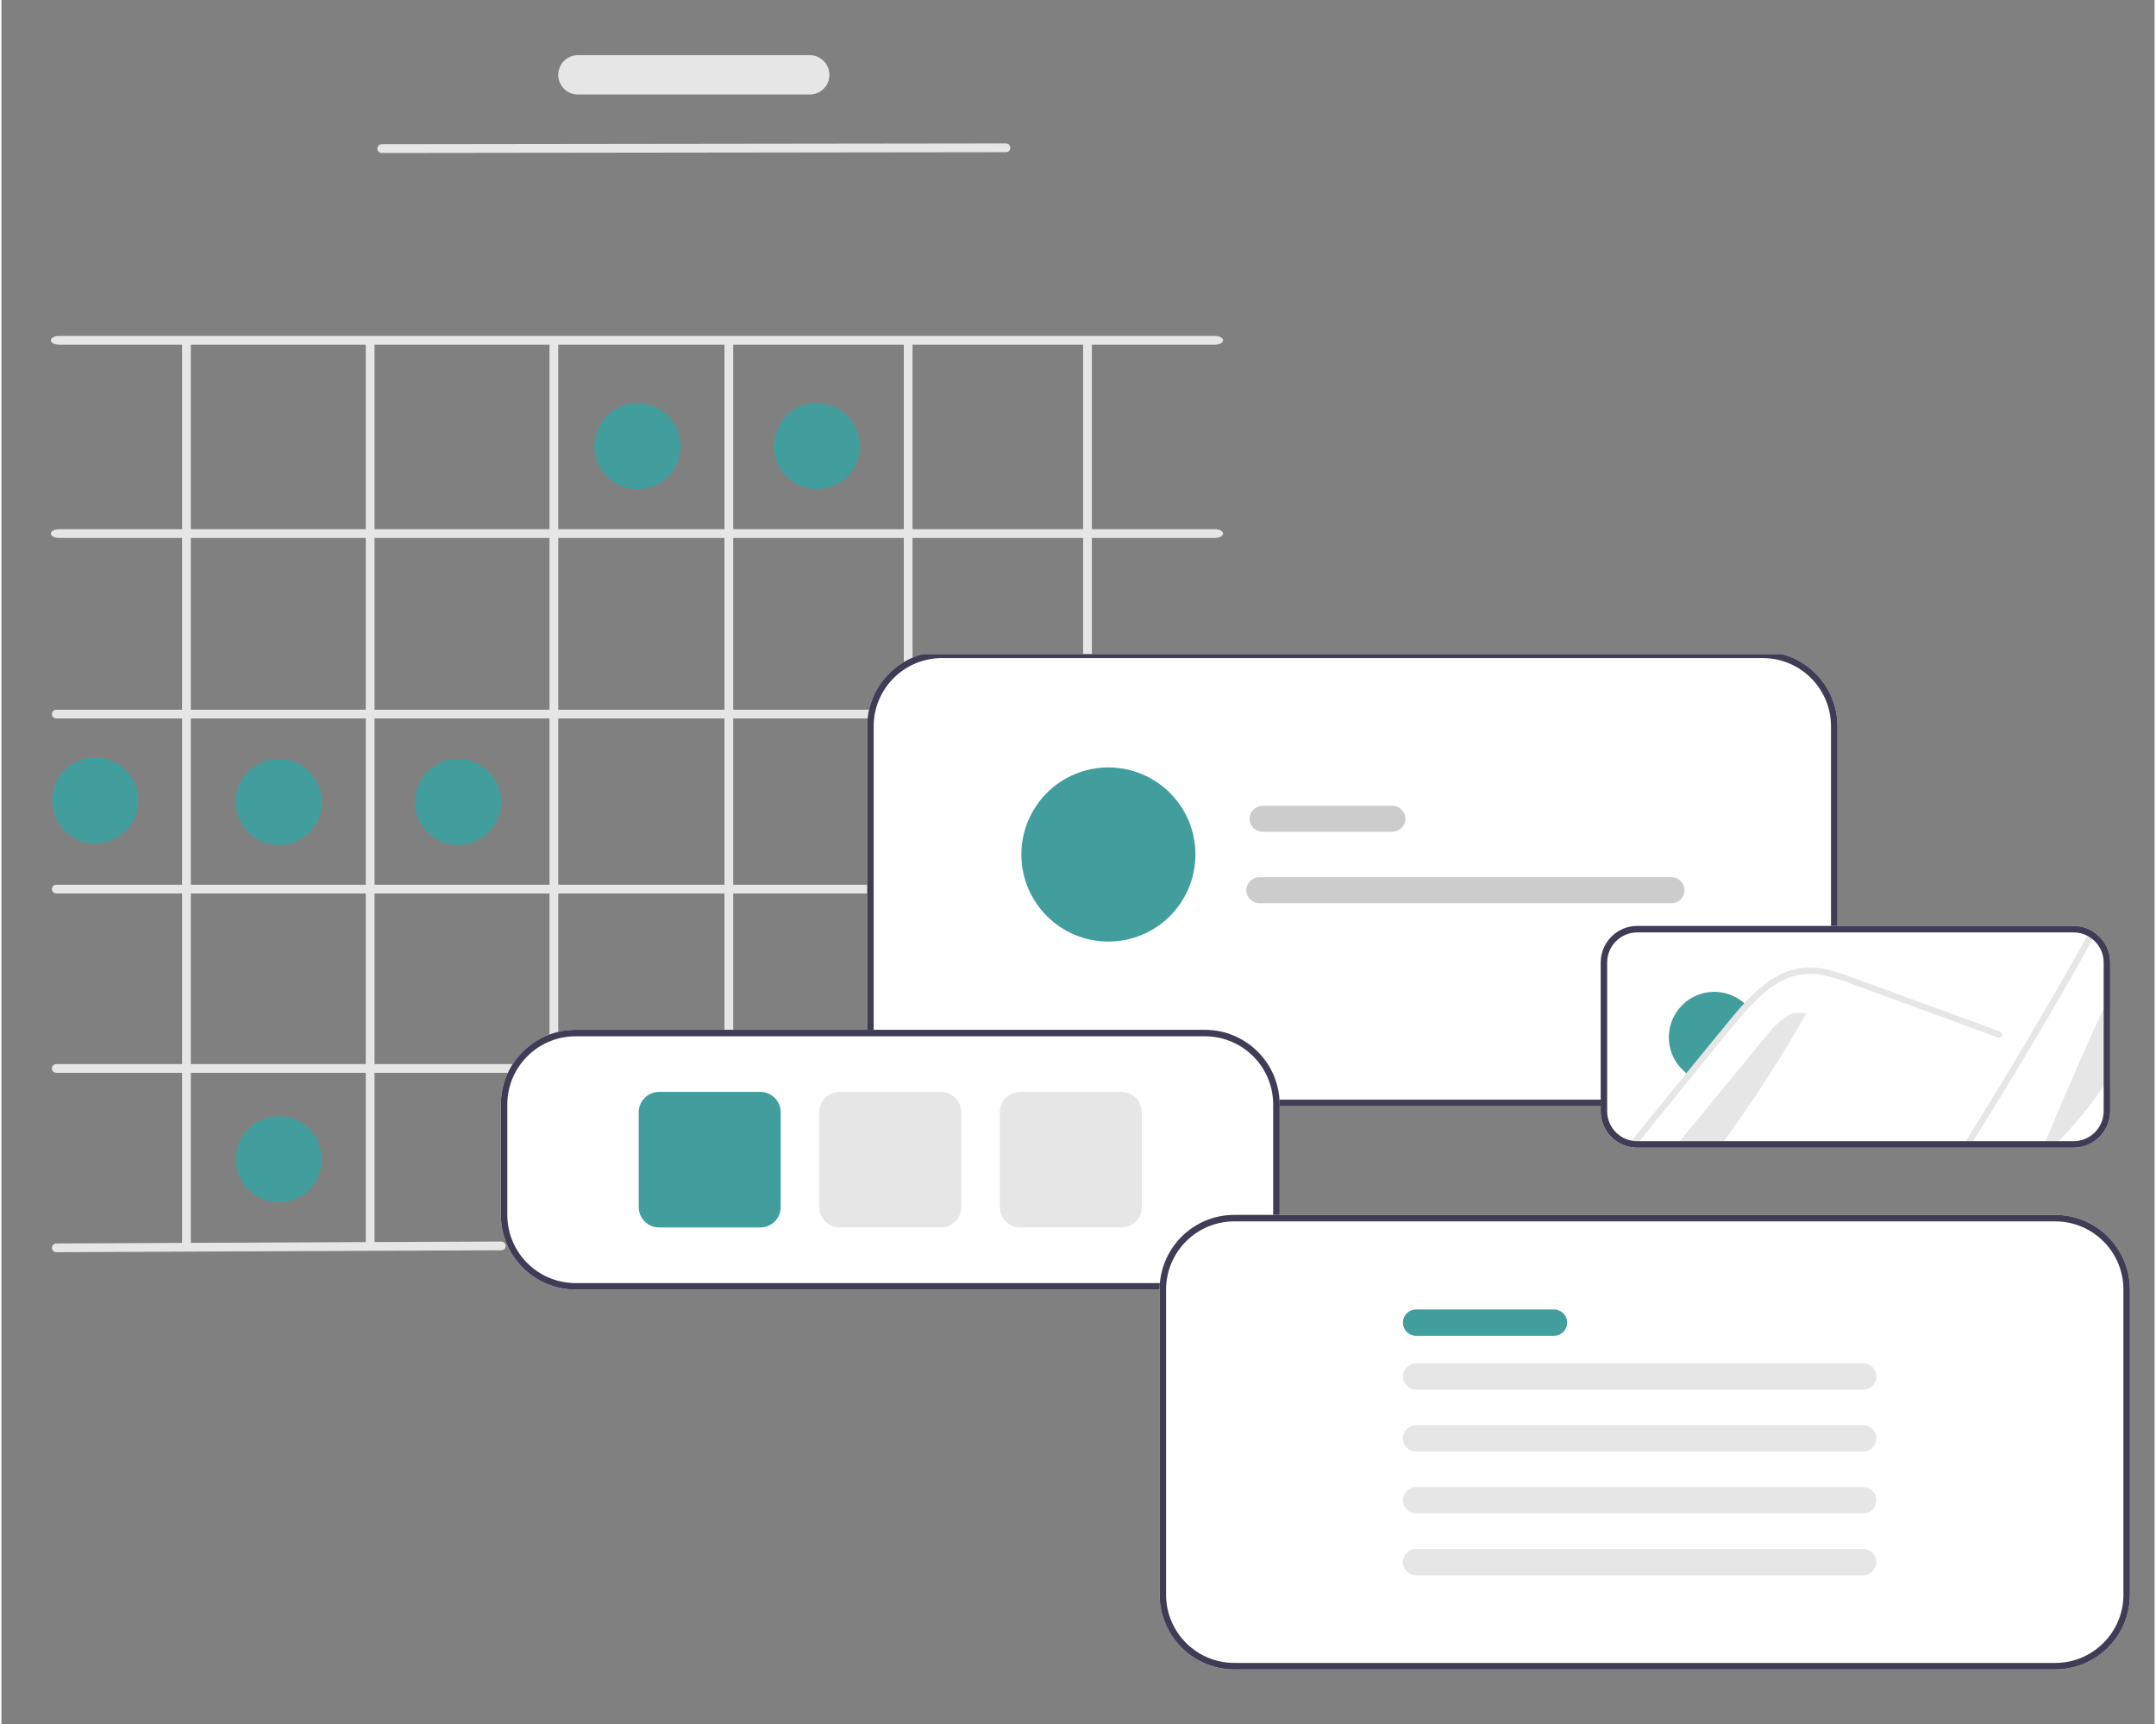 <svg xmlns="http://www.w3.org/2000/svg" xmlns:xlink="http://www.w3.org/1999/xlink" width="944" zoomAndPan="magnify" viewBox="0 0 708 567" height="755" preserveAspectRatio="xMidYMid meet" version="1.0"><rect x="0" y="0" width="708" height="567" fill="#808080" stroke="none"/><defs><clipPath id="0dc16e48a9"><path d="M 284 215.062 L 604 215.062 L 604 364 L 284 364 Z M 284 215.062 " clip-rule="nonzero"/></clipPath><clipPath id="620d560d1e"><path d="M 164.211 338 L 421 338 L 421 425 L 164.211 425 Z M 164.211 338 " clip-rule="nonzero"/></clipPath><clipPath id="6f93080015"><path d="M 380 399 L 699.895 399 L 699.895 549 L 380 549 Z M 380 399 " clip-rule="nonzero"/></clipPath></defs><path fill="#429e9d" d="M 223.309 146.676 C 223.309 154.496 216.973 160.836 209.152 160.836 C 201.336 160.836 194.996 154.496 194.996 146.676 C 194.996 138.855 201.336 132.516 209.152 132.516 C 216.973 132.516 223.309 138.855 223.309 146.676 Z M 223.309 146.676 " fill-opacity="1" fill-rule="nonzero"/><path fill="#429e9d" d="M 282.297 146.676 C 282.297 154.496 275.957 160.836 268.141 160.836 C 260.32 160.836 253.984 154.496 253.984 146.676 C 253.984 138.855 260.32 132.516 268.141 132.516 C 275.957 132.516 282.297 138.855 282.297 146.676 Z M 282.297 146.676 " fill-opacity="1" fill-rule="nonzero"/><path fill="#429e9d" d="M 105.336 263.68 C 105.336 271.5 98.996 277.84 91.18 277.84 C 83.359 277.84 77.023 271.5 77.023 263.68 C 77.023 255.859 83.359 249.52 91.18 249.52 C 98.996 249.52 105.336 255.859 105.336 263.68 Z M 105.336 263.68 " fill-opacity="1" fill-rule="nonzero"/><path fill="#429e9d" d="M 164.324 263.68 C 164.324 271.5 157.984 277.84 150.168 277.84 C 142.348 277.84 136.008 271.5 136.008 263.68 C 136.008 255.859 142.348 249.52 150.168 249.52 C 157.984 249.52 164.324 255.859 164.324 263.68 Z M 164.324 263.68 " fill-opacity="1" fill-rule="nonzero"/><path fill="#429e9d" d="M 105.371 381.16 C 105.371 388.98 99.035 395.316 91.215 395.316 C 83.398 395.316 77.059 388.98 77.059 381.16 C 77.059 373.34 83.398 367 91.215 367 C 99.035 367 105.371 373.34 105.371 381.16 Z M 105.371 381.16 " fill-opacity="1" fill-rule="nonzero"/><path fill="#e6e6e6" d="M 399.043 176.883 L 18.922 176.883 C 17.449 176.883 16.258 176.238 16.258 175.445 C 16.258 174.652 17.449 174.008 18.922 174.008 L 399.043 174.008 C 400.516 174.008 401.707 174.652 401.707 175.445 C 401.707 176.238 400.516 176.883 399.043 176.883 Z M 399.043 176.883 " fill-opacity="1" fill-rule="nonzero"/><path fill="#e6e6e6" d="M 399.043 113.336 L 18.922 113.336 C 17.449 113.336 16.258 112.691 16.258 111.895 C 16.258 111.102 17.449 110.457 18.922 110.457 L 399.043 110.457 C 400.516 110.457 401.707 111.102 401.707 111.895 C 401.707 112.691 400.516 113.336 399.043 113.336 Z M 399.043 113.336 " fill-opacity="1" fill-rule="nonzero"/><path fill="#e6e6e6" d="M 400.27 236.238 L 18.035 236.238 C 17.242 236.238 16.598 235.594 16.598 234.801 C 16.598 234.008 17.242 233.363 18.035 233.363 L 400.27 233.363 C 401.062 233.363 401.707 234.008 401.707 234.801 C 401.707 235.594 401.062 236.238 400.27 236.238 Z M 400.27 236.238 " fill-opacity="1" fill-rule="nonzero"/><path fill="#e6e6e6" d="M 400.27 293.777 L 18.035 293.777 C 17.242 293.777 16.598 293.133 16.598 292.34 C 16.598 291.543 17.242 290.902 18.035 290.902 L 400.27 290.902 C 401.062 290.902 401.707 291.543 401.707 292.34 C 401.707 293.133 401.062 293.777 400.27 293.777 Z M 400.27 293.777 " fill-opacity="1" fill-rule="nonzero"/><path fill="#e6e6e6" d="M 400.27 352.754 L 18.035 352.754 C 17.242 352.754 16.598 352.109 16.598 351.316 C 16.598 350.523 17.242 349.879 18.035 349.879 L 400.27 349.879 C 401.062 349.879 401.707 350.523 401.707 351.316 C 401.707 352.109 401.062 352.754 400.27 352.754 Z M 400.27 352.754 " fill-opacity="1" fill-rule="nonzero"/><path fill="#e6e6e6" d="M 355.684 349.789 L 355.684 112.789 C 355.684 112.297 356.328 111.895 357.125 111.895 C 357.918 111.895 358.562 112.297 358.562 112.789 L 358.562 349.789 C 358.562 350.281 357.918 350.684 357.125 350.684 C 356.328 350.684 355.684 350.281 355.684 349.789 Z M 355.684 349.789 " fill-opacity="1" fill-rule="nonzero"/><path fill="#e6e6e6" d="M 296.719 349.789 L 296.719 112.789 C 296.719 112.297 297.359 111.895 298.156 111.895 C 298.949 111.895 299.594 112.297 299.594 112.789 L 299.594 349.789 C 299.594 350.281 298.949 350.684 298.156 350.684 C 297.359 350.684 296.719 350.281 296.719 349.789 Z M 296.719 349.789 " fill-opacity="1" fill-rule="nonzero"/><path fill="#e6e6e6" d="M 237.75 349.789 L 237.75 112.789 C 237.75 112.297 238.391 111.895 239.188 111.895 C 239.98 111.895 240.625 112.297 240.625 112.789 L 240.625 349.789 C 240.625 350.281 239.98 350.684 239.188 350.684 C 238.391 350.684 237.75 350.281 237.75 349.789 Z M 237.75 349.789 " fill-opacity="1" fill-rule="nonzero"/><path fill="#e6e6e6" d="M 180.219 349.789 L 180.219 112.789 C 180.219 112.297 180.863 111.895 181.656 111.895 C 182.449 111.895 183.094 112.297 183.094 112.789 L 183.094 349.789 C 183.094 350.281 182.449 350.684 181.656 350.684 C 180.863 350.684 180.219 350.281 180.219 349.789 Z M 180.219 349.789 " fill-opacity="1" fill-rule="nonzero"/><path fill="#e6e6e6" d="M 119.812 409.98 L 119.812 113.012 C 119.98 112.355 120.57 111.895 121.25 111.895 C 121.93 111.895 122.52 112.355 122.688 113.012 L 122.688 409.98 C 122.52 410.637 121.93 411.098 121.25 411.098 C 120.57 411.098 119.98 410.637 119.812 409.98 Z M 119.812 409.98 " fill-opacity="1" fill-rule="nonzero"/><path fill="#e6e6e6" d="M 59.406 409.98 L 59.406 113.012 C 59.57 112.355 60.164 111.895 60.844 111.895 C 61.52 111.895 62.113 112.355 62.281 113.012 L 62.281 409.98 C 62.113 410.637 61.52 411.098 60.844 411.098 C 60.164 411.098 59.57 410.637 59.406 409.98 Z M 59.406 409.98 " fill-opacity="1" fill-rule="nonzero"/><path fill="#e6e6e6" d="M 18.035 411.734 C 17.242 411.734 16.598 411.094 16.594 410.297 C 16.594 409.504 17.234 408.859 18.031 408.855 L 164.391 408.223 C 165.176 408.238 165.812 408.867 165.836 409.652 C 165.836 410.035 165.688 410.402 165.418 410.672 C 165.148 410.945 164.785 411.098 164.402 411.098 L 18.043 411.734 Z M 18.035 411.734 " fill-opacity="1" fill-rule="nonzero"/><path fill="#e6e6e6" d="M 125.043 50.297 C 124.25 50.297 123.605 49.656 123.602 48.859 C 123.602 48.066 124.246 47.422 125.039 47.422 L 330.316 47.164 L 330.32 47.164 C 331.113 47.164 331.758 47.809 331.758 48.602 C 331.758 49.398 331.113 50.043 330.32 50.043 Z M 125.043 50.297 " fill-opacity="1" fill-rule="nonzero"/><path fill="#429e9d" d="M 44.965 263.191 C 44.965 271.012 38.629 277.352 30.809 277.352 C 22.988 277.352 16.652 271.012 16.652 263.191 C 16.652 255.371 22.988 249.035 30.809 249.035 C 38.629 249.035 44.965 255.371 44.965 263.191 Z M 44.965 263.191 " fill-opacity="1" fill-rule="nonzero"/><path fill="#e6e6e6" d="M 265.793 31.082 L 189.566 31.082 C 185.992 31.082 183.094 28.184 183.094 24.609 C 183.094 21.035 185.992 18.137 189.566 18.137 L 265.793 18.137 C 269.367 18.137 272.266 21.035 272.266 24.609 C 272.266 28.184 269.367 31.082 265.793 31.082 Z M 265.793 31.082 " fill-opacity="1" fill-rule="nonzero"/><g clip-path="url(#0dc16e48a9)"><path fill="#ffffff" d="M 579.195 363.715 L 309.223 363.715 C 295.676 363.699 284.695 352.715 284.68 339.16 L 284.68 238.809 C 284.695 225.254 295.676 214.27 309.223 214.254 L 579.195 214.254 C 592.746 214.27 603.723 225.254 603.738 238.809 L 603.738 339.16 C 603.723 352.715 592.746 363.699 579.195 363.715 Z M 579.195 363.715 " fill-opacity="1" fill-rule="nonzero"/><path fill="#3f3d56" d="M 579.195 363.715 L 309.223 363.715 C 295.676 363.699 284.695 352.715 284.68 339.16 L 284.68 238.809 C 284.695 225.254 295.676 214.27 309.223 214.254 L 579.195 214.254 C 592.746 214.27 603.723 225.254 603.738 238.809 L 603.738 339.16 C 603.723 352.715 592.746 363.699 579.195 363.715 Z M 309.223 216.391 C 296.852 216.402 286.828 226.434 286.812 238.809 L 286.812 339.16 C 286.828 351.535 296.852 361.562 309.223 361.578 L 579.195 361.578 C 591.566 361.562 601.59 351.535 601.605 339.16 L 601.605 238.809 C 601.59 226.434 591.566 216.402 579.195 216.391 Z M 309.223 216.391 " fill-opacity="1" fill-rule="nonzero"/></g><path fill="#ffffff" d="M 681.352 377.371 L 537.754 377.371 C 536.848 377.359 535.945 377.246 535.066 377.031 C 529.656 375.73 525.852 370.883 525.867 365.316 L 525.867 316.488 C 525.879 309.836 531.266 304.449 537.914 304.445 L 681.352 304.445 C 683.285 304.441 685.191 304.906 686.902 305.805 C 687.586 306.16 688.23 306.578 688.828 307.062 C 691.727 309.328 693.41 312.809 693.398 316.488 L 693.398 365.316 C 693.391 371.973 688.004 377.363 681.352 377.371 Z M 681.352 377.371 " fill-opacity="1" fill-rule="nonzero"/><path fill="#e6e6e6" d="M 671.727 376.305 C 678.246 360.449 685.117 344.754 692.332 329.211 L 692.332 355.559 C 687.41 363.051 681.719 370.004 675.344 376.305 Z M 671.727 376.305 " fill-opacity="1" fill-rule="nonzero"/><path fill="#e6e6e6" d="M 688.16 307.895 C 675.258 331.051 661.762 353.852 647.664 376.305 L 645.211 376.305 C 659.539 353.5 673.273 330.316 686.41 306.75 C 687.031 307.074 687.617 307.457 688.16 307.895 Z M 688.16 307.895 " fill-opacity="1" fill-rule="nonzero"/><path fill="#e6e6e6" d="M 593.488 333.172 C 585.059 348.086 575.754 362.488 565.625 376.305 L 550.996 376.305 C 560.578 364.625 570.168 352.945 579.766 341.266 C 582.52 337.902 585.508 334.379 589.637 333.012 Z M 593.488 333.172 " fill-opacity="1" fill-rule="nonzero"/><path fill="#429e9d" d="M 574.047 330.781 C 572.52 332.371 571.059 334.027 569.68 335.746 C 566.652 339.398 563.664 343.082 560.664 346.754 C 558.797 349.039 556.93 351.32 555.082 353.605 C 554.496 353.23 553.941 352.809 553.418 352.348 C 547.285 347.02 546.531 337.77 551.723 331.52 C 556.91 325.27 566.141 324.316 572.5 329.371 C 573.051 329.801 573.566 330.273 574.047 330.781 Z M 574.047 330.781 " fill-opacity="1" fill-rule="nonzero"/><path fill="#e6e6e6" d="M 656.562 341.16 L 628.52 330.898 L 614.594 325.809 C 610.059 324.152 605.535 322.262 600.852 321.066 C 596.777 319.902 592.453 319.957 588.41 321.227 C 584.805 322.562 581.504 324.609 578.707 327.25 C 577.473 328.391 576.273 329.57 575.113 330.781 C 573.586 332.371 572.125 334.027 570.75 335.746 C 567.719 339.398 564.73 343.082 561.73 346.754 C 559.863 349.039 557.996 351.32 556.152 353.605 C 549.984 361.152 543.852 368.719 537.754 376.305 C 536.934 376.293 536.117 376.188 535.32 375.992 C 541.68 368.094 548.07 360.211 554.484 352.348 C 555.223 351.43 555.98 350.5 556.727 349.582 C 559.852 345.75 562.984 341.922 566.117 338.094 C 568.539 335.137 570.941 332.16 573.566 329.371 C 573.801 329.117 574.035 328.871 574.281 328.613 C 579.605 323.105 586.254 318.238 594.215 318.109 C 598.898 318.035 603.422 319.52 607.777 321.09 C 612.461 322.785 617.133 324.516 621.82 326.234 L 650.055 336.566 L 657.117 339.152 C 658.367 339.602 657.832 341.629 656.562 341.16 Z M 656.562 341.16 " fill-opacity="1" fill-rule="nonzero"/><path fill="#3f3d56" d="M 681.352 377.371 L 537.754 377.371 C 536.848 377.359 535.945 377.246 535.066 377.031 C 529.656 375.73 525.852 370.883 525.867 365.316 L 525.867 316.488 C 525.879 309.836 531.266 304.449 537.914 304.445 L 681.352 304.445 C 683.285 304.441 685.191 304.906 686.902 305.805 C 687.586 306.16 688.23 306.578 688.828 307.062 C 691.727 309.328 693.41 312.809 693.398 316.488 L 693.398 365.316 C 693.391 371.973 688.004 377.363 681.352 377.371 Z M 537.914 306.582 C 532.445 306.582 528.012 311.016 528 316.488 L 528 365.316 C 527.988 369.898 531.121 373.887 535.57 374.957 C 536.289 375.133 537.027 375.227 537.766 375.234 L 681.352 375.234 C 686.824 375.23 691.258 370.793 691.266 365.316 L 691.266 316.488 C 691.273 313.461 689.887 310.598 687.5 308.734 C 687.008 308.336 686.48 307.992 685.922 307.699 C 684.512 306.961 682.941 306.578 681.352 306.582 Z M 537.914 306.582 " fill-opacity="1" fill-rule="nonzero"/><g clip-path="url(#620d560d1e)"><path fill="#ffffff" d="M 395.77 424.02 L 188.754 424.02 C 175.207 424.004 164.227 413.02 164.211 399.465 L 164.211 363.168 C 164.227 349.613 175.207 338.629 188.754 338.613 L 395.77 338.613 C 409.32 338.629 420.297 349.613 420.312 363.168 L 420.312 399.465 C 420.297 413.02 409.32 424.004 395.77 424.02 Z M 395.77 424.02 " fill-opacity="1" fill-rule="nonzero"/><path fill="#3f3d56" d="M 395.77 424.02 L 188.754 424.02 C 175.207 424.004 164.227 413.02 164.211 399.465 L 164.211 363.168 C 164.227 349.613 175.207 338.629 188.754 338.613 L 395.77 338.613 C 409.32 338.629 420.297 349.613 420.312 363.168 L 420.312 399.465 C 420.297 413.02 409.32 424.004 395.77 424.02 Z M 188.754 340.75 C 176.387 340.762 166.359 350.793 166.348 363.168 L 166.348 399.465 C 166.359 411.84 176.387 421.867 188.754 421.883 L 395.77 421.883 C 408.141 421.867 418.164 411.84 418.18 399.465 L 418.18 363.168 C 418.164 350.793 408.141 340.762 395.77 340.75 Z M 188.754 340.75 " fill-opacity="1" fill-rule="nonzero"/></g><path fill="#429e9d" d="M 249.539 403.602 L 216.258 403.602 C 212.555 403.598 209.555 400.594 209.551 396.891 L 209.551 365.742 C 209.555 362.035 212.555 359.031 216.258 359.027 L 249.539 359.027 C 253.242 359.031 256.246 362.035 256.25 365.742 L 256.25 396.891 C 256.246 400.594 253.242 403.598 249.539 403.602 Z M 249.539 403.602 " fill-opacity="1" fill-rule="nonzero"/><path fill="#e6e6e6" d="M 308.902 403.602 L 275.621 403.602 C 271.918 403.598 268.918 400.594 268.914 396.891 L 268.914 365.742 C 268.918 362.035 271.918 359.031 275.621 359.027 L 308.902 359.027 C 312.605 359.031 315.609 362.035 315.613 365.742 L 315.613 396.891 C 315.609 400.594 312.605 403.598 308.902 403.602 Z M 308.902 403.602 " fill-opacity="1" fill-rule="nonzero"/><path fill="#e6e6e6" d="M 368.266 403.602 L 334.984 403.602 C 331.281 403.598 328.281 400.594 328.277 396.891 L 328.277 365.742 C 328.281 362.035 331.281 359.031 334.984 359.027 L 368.266 359.027 C 371.969 359.031 374.973 362.035 374.977 365.742 L 374.977 396.891 C 374.973 400.594 371.969 403.598 368.266 403.602 Z M 368.266 403.602 " fill-opacity="1" fill-rule="nonzero"/><path fill="#cccccc" d="M 457.371 273.492 L 414.688 273.492 C 412.332 273.492 410.418 271.582 410.418 269.223 C 410.418 266.863 412.332 264.953 414.688 264.953 L 457.371 264.953 C 459.73 264.953 461.641 266.863 461.641 269.223 C 461.641 271.582 459.73 273.492 457.371 273.492 Z M 457.371 273.492 " fill-opacity="1" fill-rule="nonzero"/><path fill="#cccccc" d="M 549.141 296.977 L 413.621 296.977 C 411.262 296.977 409.352 295.066 409.352 292.707 C 409.352 290.352 411.262 288.438 413.621 288.438 L 549.141 288.438 C 551.5 288.438 553.41 290.352 553.41 292.707 C 553.41 295.066 551.5 296.977 549.141 296.977 Z M 549.141 296.977 " fill-opacity="1" fill-rule="nonzero"/><path fill="#429e9d" d="M 392.617 280.965 C 392.617 296.777 379.801 309.594 363.996 309.594 C 348.191 309.594 335.379 296.777 335.379 280.965 C 335.379 265.152 348.191 252.336 363.996 252.336 C 379.801 252.336 392.617 265.152 392.617 280.965 Z M 392.617 280.965 " fill-opacity="1" fill-rule="nonzero"/><g clip-path="url(#6f93080015)"><path fill="#ffffff" d="M 675.348 548.922 L 405.375 548.922 C 391.824 548.906 380.848 537.922 380.832 524.367 L 380.832 424.02 C 380.848 410.465 391.824 399.48 405.375 399.465 L 675.348 399.465 C 688.895 399.48 699.875 410.465 699.891 424.02 L 699.891 524.367 C 699.875 537.922 688.895 548.906 675.348 548.922 Z M 675.348 548.922 " fill-opacity="1" fill-rule="nonzero"/><path fill="#3f3d56" d="M 675.348 548.922 L 405.375 548.922 C 391.824 548.906 380.848 537.922 380.832 524.367 L 380.832 424.02 C 380.848 410.465 391.824 399.48 405.375 399.465 L 675.348 399.465 C 688.895 399.48 699.875 410.465 699.891 424.02 L 699.891 524.367 C 699.875 537.922 688.895 548.906 675.348 548.922 Z M 405.375 401.598 C 393.004 401.613 382.98 411.641 382.965 424.02 L 382.965 524.367 C 382.98 536.742 393.004 546.773 405.375 546.785 L 675.348 546.785 C 687.719 546.773 697.742 536.742 697.758 524.367 L 697.758 424.02 C 697.742 411.641 687.719 401.613 675.348 401.598 Z M 405.375 401.598 " fill-opacity="1" fill-rule="nonzero"/></g><path fill="#429e9d" d="M 510.523 439.223 L 465.176 439.223 C 463.629 439.227 462.195 438.402 461.418 437.059 C 460.645 435.719 460.645 434.066 461.418 432.723 C 462.195 431.383 463.629 430.555 465.176 430.559 L 510.523 430.559 C 512.914 430.562 514.848 432.5 514.848 434.891 C 514.848 437.281 512.914 439.219 510.523 439.223 Z M 510.523 439.223 " fill-opacity="1" fill-rule="nonzero"/><path fill="#e6e6e6" d="M 612.18 456.941 L 465.176 456.941 C 462.785 456.941 460.844 455.004 460.844 452.609 C 460.844 450.219 462.785 448.277 465.176 448.277 L 612.18 448.277 C 614.57 448.277 616.508 450.219 616.508 452.609 C 616.508 455.004 614.57 456.941 612.18 456.941 Z M 612.18 456.941 " fill-opacity="1" fill-rule="nonzero"/><path fill="#e6e6e6" d="M 612.18 477.285 L 465.176 477.285 C 462.785 477.285 460.844 475.344 460.844 472.949 C 460.844 470.559 462.785 468.617 465.176 468.617 L 612.18 468.617 C 614.57 468.617 616.508 470.559 616.508 472.949 C 616.508 475.344 614.57 477.285 612.18 477.285 Z M 612.18 477.285 " fill-opacity="1" fill-rule="nonzero"/><path fill="#e6e6e6" d="M 612.18 497.625 L 465.176 497.625 C 463.629 497.625 462.195 496.801 461.418 495.457 C 460.645 494.117 460.645 492.465 461.418 491.121 C 462.195 489.781 463.629 488.957 465.176 488.957 L 612.18 488.957 C 614.566 488.961 616.5 490.902 616.5 493.289 C 616.5 495.68 614.566 497.621 612.18 497.625 Z M 612.18 497.625 " fill-opacity="1" fill-rule="nonzero"/><path fill="#e6e6e6" d="M 612.18 517.965 L 465.176 517.965 C 462.785 517.965 460.844 516.023 460.844 513.629 C 460.844 511.238 462.785 509.297 465.176 509.297 L 612.18 509.297 C 614.57 509.297 616.508 511.238 616.508 513.629 C 616.508 516.023 614.57 517.965 612.18 517.965 Z M 612.18 517.965 " fill-opacity="1" fill-rule="nonzero"/></svg>